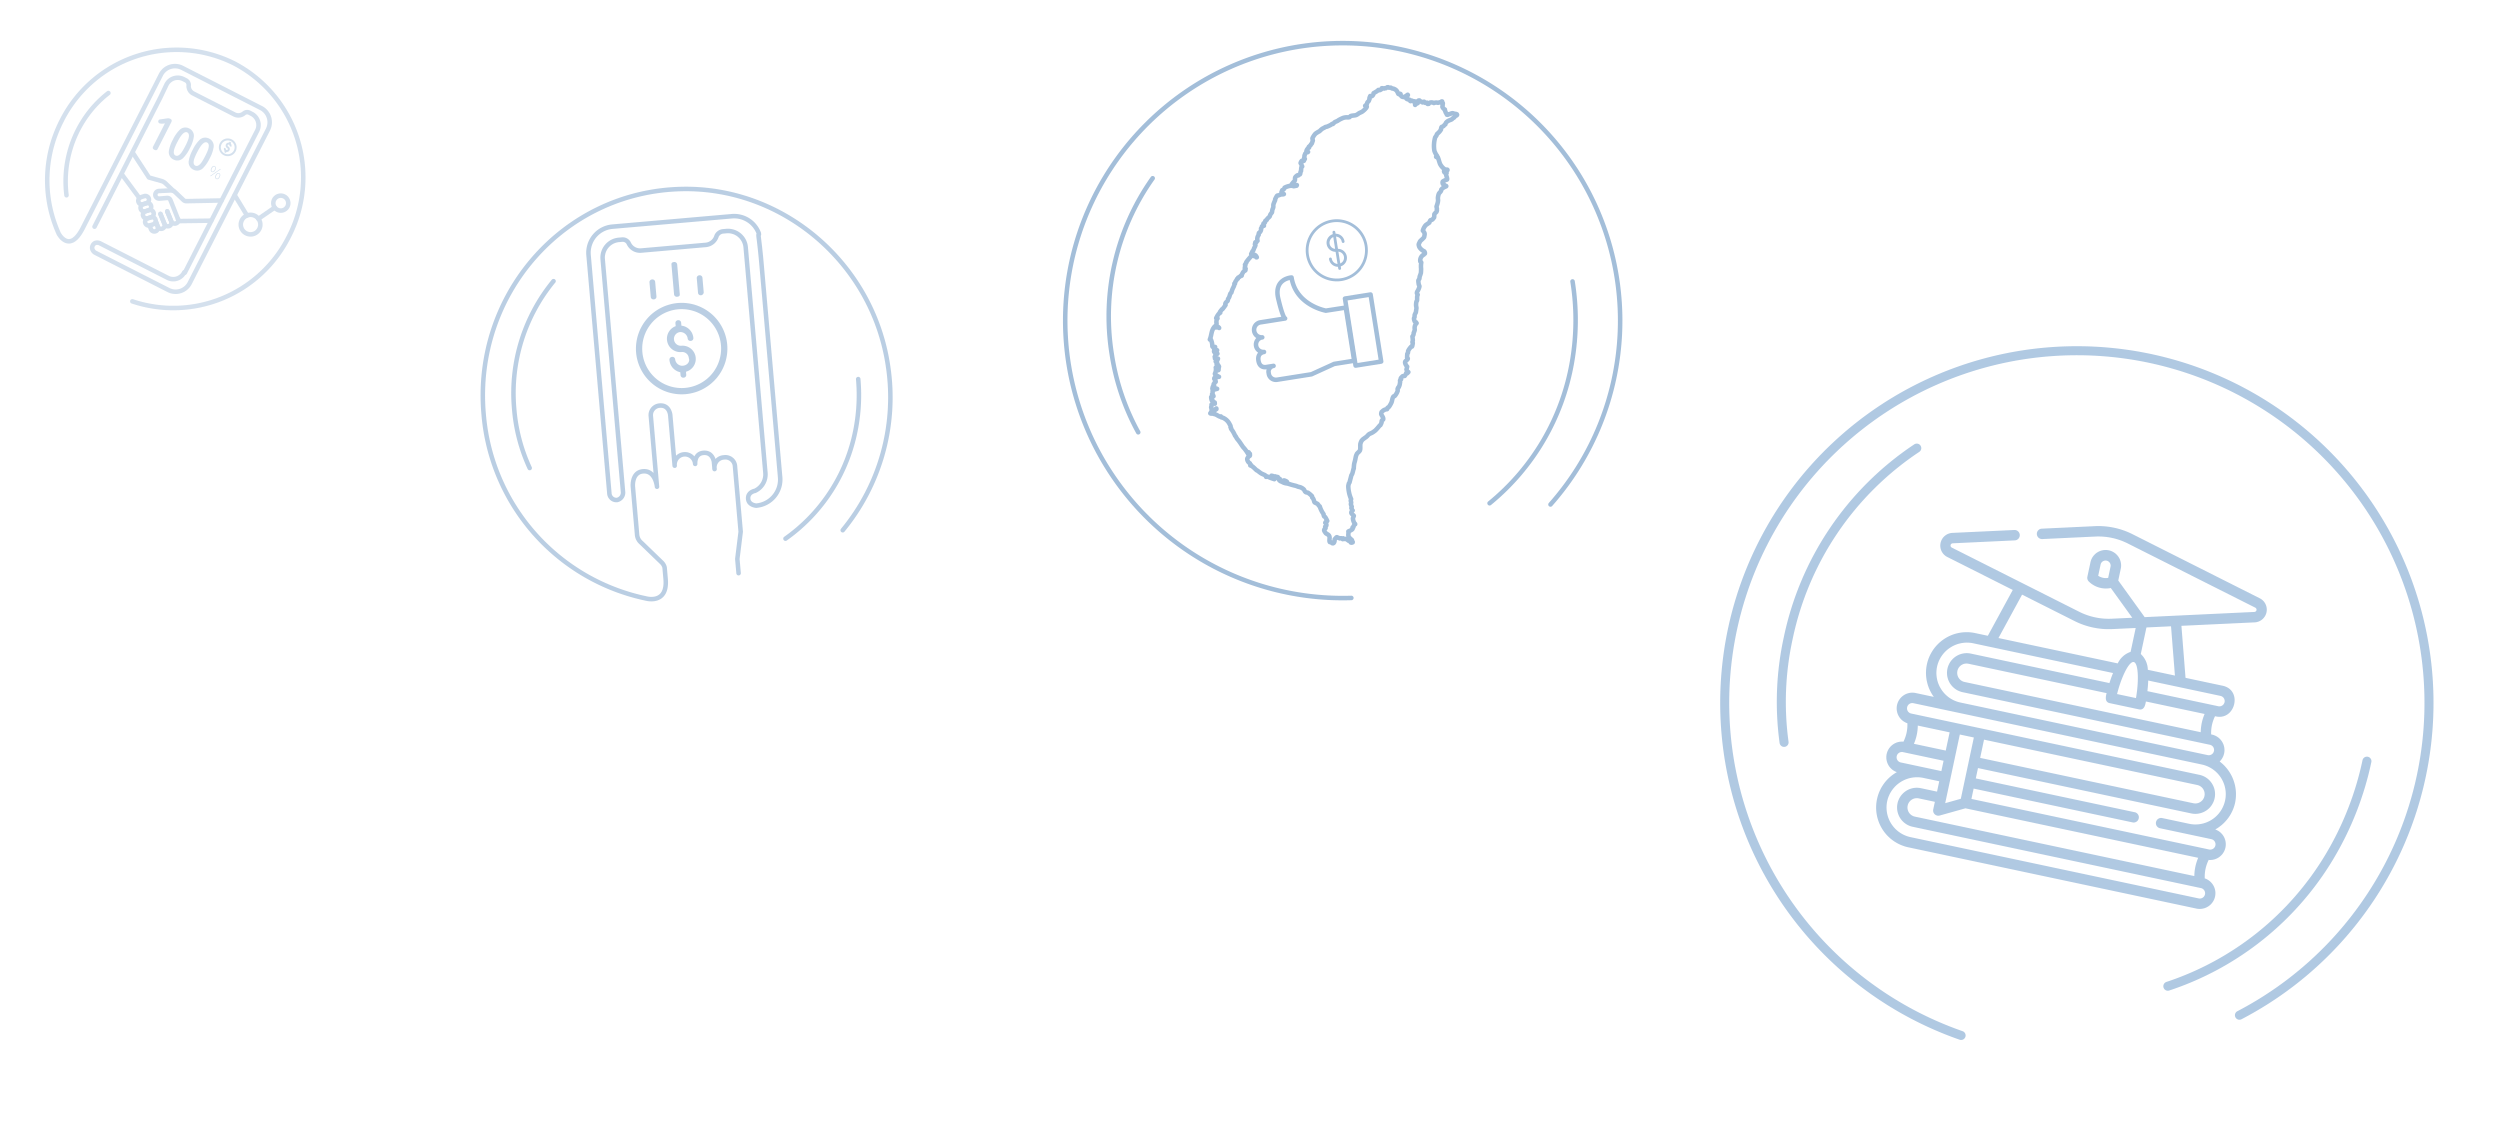<svg xmlns="http://www.w3.org/2000/svg" width="553.166" height="248.652" viewBox="0 0 553.166 248.652">
  <g id="组_730" data-name="组 730" transform="translate(-11375.298 -713.164)">
    <g id="组_110" data-name="组 110" transform="matrix(0.978, 0.208, -0.208, 0.978, 11774.847, 776.277)" opacity="0.6">
      <g id="组_678" data-name="组 678" transform="translate(0 0)">
        <g id="累積放款金額-01" transform="translate(12.455 30.147)">
          <path id="路径_342" data-name="路径 342" d="M3.9,69.8A66.1,66.1,0,0,1,0,47.037,66.916,66.916,0,0,1,19.076,0" transform="translate(0 0)" fill="none" stroke="#7ca5cf" stroke-linecap="round" stroke-linejoin="round" stroke-width="2"/>
          <path id="路径_343" data-name="路径 343" d="M32.732,0a68.865,68.865,0,0,1-3.687,22.33A65.686,65.686,0,0,1,0,57.875" transform="translate(98.194 47.037)" fill="none" stroke="#7ca5cf" stroke-linecap="round" stroke-linejoin="round" stroke-width="2"/>
        </g>
        <path id="路径_1323" data-name="路径 1323" d="M68.164,155.232a77.927,77.927,0,1,1,59.318-17.189" fill="none" stroke="#7ca5cf" stroke-linecap="round" stroke-linejoin="round" stroke-width="2"/>
      </g>
      <path id="路径_1324" data-name="路径 1324" d="M74.6,71.722a8.282,8.282,0,0,1,0-4.166,3.476,3.476,0,0,0,.022-6.9,8.958,8.958,0,0,0,3.067-6.642,9.1,9.1,0,0,0-5.24-8.273,3.515,3.515,0,0,0-3.087-5.467,8.287,8.287,0,0,1,0-4.123c4.591.24,4.893-6.947.246-6.947h-8.4L57.924,18.134,73.68,14a2.818,2.818,0,0,0,0-5.416L43.11.55a16.8,16.8,0,0,0-8.528,0L23.214,3.536A1.152,1.152,0,0,0,23.8,5.764L35.167,2.779a14.5,14.5,0,0,1,7.358,0l30.57,8.029a.5.5,0,0,1,0,.958l-23.527,6.18-7.4-6.714V8.566a3.429,3.429,0,0,0-6.859,0V11.84a1.15,1.15,0,0,0,.548.981A5.392,5.392,0,0,0,40.9,13.2l6.011,5.449L42.525,19.8a14.5,14.5,0,0,1-7.358,0L4.6,11.767a.5.5,0,0,1,0-.958L17.969,7.3a1.152,1.152,0,0,0-.585-2.227L4.012,8.579a2.818,2.818,0,0,0,0,5.416l15.756,4.139L16.48,29.2H13.7a9.007,9.007,0,0,0-6.1,15.714H3.473a3.474,3.474,0,0,0-.384,6.925,8.287,8.287,0,0,1,0,4.168,3.476,3.476,0,0,0-.024,6.9A8.991,8.991,0,0,0,9.009,78.649H74.217a3.475,3.475,0,0,0,.386-6.926ZM39.859,11.131a3.049,3.049,0,0,1-2.251,0V8.566a1.126,1.126,0,0,1,2.251,0ZM68.683,51.862a2.062,2.062,0,0,1,0,4.125H20.439V51.862ZM18.135,65.728l-3.176,1.667V51.862h3.176Zm-5.48-9.741h-7.2a10.586,10.586,0,0,0,0-4.125h7.2Zm.556,14.3a1.153,1.153,0,0,0,1.13.035l5.229-2.743H72.235a10.586,10.586,0,0,0,0,4.125H9.009a2.062,2.062,0,0,1,0-4.125h3.646V69.3a1.15,1.15,0,0,0,.556.985ZM67,40.271H13.618a2.062,2.062,0,1,1,0-4.123H44.824c-.028.82-.024,2.024,1.135,2.024h6.63c1.162,0,1.162-1.2,1.133-2.024H67a10.606,10.606,0,0,0,0,4.123ZM49.274,28.166c1.015,0,1.982,3.6,2.14,7.7h-4.28c.158-4.1,1.125-7.7,2.14-7.7Zm21.5,4.508a1.17,1.17,0,0,1-1.169,1.169H53.57c-.075-.782-.176-1.565-.316-2.338H69.609a1.17,1.17,0,0,1,1.169,1.169ZM58.808,29.2H52.679a4.9,4.9,0,0,0-2.252-3.089V20.1l5.268-1.384ZM22,18.719l12.585,3.305a16.859,16.859,0,0,0,8.528,0l5.011-1.316v5.4A4.9,4.9,0,0,0,45.869,29.2H18.884ZM8.856,42.926a6.655,6.655,0,0,1-1.943-4.782A6.77,6.77,0,0,1,13.7,31.5H45.293c-.14.775-.241,1.556-.316,2.34H13.618a4.366,4.366,0,1,0,0,8.732H69.609a1.17,1.17,0,0,1,0,2.338H13.618A6.655,6.655,0,0,1,8.856,42.926ZM2.3,48.389a1.171,1.171,0,0,1,1.169-1.171H68.683A6.706,6.706,0,1,1,68.6,60.629H62.552a1.154,1.154,0,0,0,0,2.305H74.218a1.169,1.169,0,1,1,0,2.338H20.439v-2.34H56.482a1.153,1.153,0,0,0,0-2.3H20.439V58.291H68.683a4.366,4.366,0,0,0,0-8.732H3.473A1.171,1.171,0,0,1,2.3,48.389Zm1.169,12.24a1.169,1.169,0,0,1,0-2.338h9.182v2.338ZM74.218,76.344H9.009a6.713,6.713,0,0,1-6.7-6.771A6.77,6.77,0,0,1,9.1,62.934h3.559v2.338H9.009a4.366,4.366,0,0,0,0,8.732H74.217a1.169,1.169,0,0,1,0,2.338Z" transform="translate(39.073 38.292)" fill="#7ca5cf" stroke="rgba(0,0,0,0)" stroke-width="1"/>
    </g>
    <g id="全台學生貸市佔率-01" transform="translate(11602.081 733.014) rotate(-9)" opacity="0.4">
      <g id="累積放款金額-01-2" data-name="累積放款金額-01" transform="translate(9.822 23.768)">
        <path id="路径_342-2" data-name="路径_342" d="M3.083,55.025A52.22,52.22,0,0,1,0,37.085,52.819,52.819,0,0,1,15.031,0" transform="translate(0 0)" fill="none" stroke="#195ca0" stroke-linecap="round" stroke-linejoin="round" stroke-width="1"/>
        <path id="路径_343-2" data-name="路径_343" d="M25.808,0A54.113,54.113,0,0,1,22.9,17.6,51.656,51.656,0,0,1,0,45.608" transform="translate(77.408 37.085)" fill="none" stroke="#195ca0" stroke-linecap="round" stroke-linejoin="round" stroke-width="1"/>
      </g>
      <path id="路径_1322" d="M53.743,122.37A61.394,61.394,0,1,1,100.5,108.837" transform="translate(0 0)" fill="none" stroke="#195ca0" stroke-linecap="round" stroke-linejoin="round" stroke-width="1"/>
      <g id="组_283" transform="translate(29.307 12.007)">
        <path id="路径_267" d="M6.938,77.907l.189-.052a.839.839,0,0,1-.207-.43,1.247,1.247,0,0,1-.4-.62c-.1-.448-.034-.568.4-.9l.017-.413.069.052.034.224.1.034.069-.086-.069-.1.1-.086L7.2,75.445l.052-.1A.537.537,0,0,1,7.059,75l-.069-.052-.086.069.086.241-.1.138a7.8,7.8,0,0,0-.9-1.773c-.224-.448-.413-.9-.637-1.343-.121-.241-.275-.465-.4-.706-.086-.189-.138-.4-.224-.585-.017-.034-.069-.069-.086-.1a6.692,6.692,0,0,0-.637-1.653l.034-.155-.1-.207c.138-.207-.034-.517-.1-.723a2.863,2.863,0,0,0-.981-1.429,1.577,1.577,0,0,0-.551-.31l-.1-.241c-.069.017-.138.017-.189.034-.344-.172-.568-.448-.878-.637C1.119,65.545.6,65.321.568,65.3.379,65.235.155,65.27,0,65.132l.224-.241a3.69,3.69,0,0,0,1.222-.465h.034c.1-.43-.138.172-1.085.207l.034-.448c0-.1-.034-.207-.034-.293.017-.207.224-.413.172-.62l.155-.121L1.1,63.1l.224.086.017-.275a.689.689,0,0,1-.31-.172c0-.086-.034-.31-.138-.362H.775A2.36,2.36,0,0,1,.758,61.6l.465-.034.069-.052A.7.7,0,0,0,1.05,61c.258-.155.138-.6.31-.844a7.091,7.091,0,0,1,.981-.138L2.135,59.9l-.689.034-.138-.1a2.034,2.034,0,0,1,.189-.465l.1-.017.207-.172L1.7,59l.069-.172.155-.1.086-.172.258-.121.017-.069-.1-.189L2.2,58.09l.086-.052a.582.582,0,0,1-.224-.31l.052-.172.155-.052.1-.224.069-.034.207.086.069-.017.327.138h.121a4.191,4.191,0,0,1-.775-.689l-.017-.121a2.122,2.122,0,0,0,.413-1.326l.086-.052.069.052-.121.689.275-.034.138.017.069-.034a.349.349,0,0,1,.069-.258l-.017-.052.172-.43-.138-.379H3.2l-.086-.052-.034-.138.052-.086L3.1,54.44l.155-.224L3.1,54.165l-.121-.172.207-.327a.346.346,0,0,0,.224-.069H3.5l.069-.155-.241-.086-.052.034-.258.017-.1-.1a.373.373,0,0,0,0-.379l.155-.138.1-.379.4-.034.052-.034c-.344-.034-.706-.4-.654-.671l.706-.086-.155-.121-.43.017-.034-.086.138-.189-.155-.121v-.121l.224.017.086-.189-.189.034a.682.682,0,0,0-.327-.121l-.069-.138a3.693,3.693,0,0,0-.121-1.67l-.121.138-.069-.052c.568-.9.6-2,1.55-2.7l.138-.017c.069.052.034.224.034.293l.189-.138.138.172.207.052.172.138c.017-.121-.43-.482-.517-.585-.069-.189.086-.327.121-.5.017-.086-.017-.189,0-.275.034-.189.138-.654.379-.792l-.017-.086-.189.034L4.58,44.54c.189-.293.689-.964,1.085-1.05l-.1-.069c0-.1.5-.517.585-.62h.1a9.555,9.555,0,0,0,.844-.826l-.052-.1c.086-.551.551-.517.689-.792l.1-.31c.086-.121.224-.241.31-.362.121-.207.207-.43.327-.637a.575.575,0,0,1,.189-.224l.121-.069c.138-.258.241-.517.4-.758.189-.31.6-.74.568-1.1H9.9c.034-.43.413-.551.6-.93l.172-.017.121-.241a1.475,1.475,0,0,0,.671-.344l.155.052a1.906,1.906,0,0,1,.637-.878c.1-.069.293-.086.379-.189,0-.086.017-.258.1-.31l-.017-.069-.155.052c-.052-.138.172-.62.224-.758l-.069-.121.4-.465-.017-.069A11.356,11.356,0,0,1,14.5,32.127h.293l.275.189h.172c.086.017.207.275.241.327h.086c-.155-.568-.43-.706-1.085-.844l-.034-.069.413-.585c.017-.017.138-.086.155-.1a5.01,5.01,0,0,0,.293-.517,2.515,2.515,0,0,0,.379-.568c-.034-.069-.052-.138-.086-.224l.172-.43.189.069a.713.713,0,0,1,.327-.31,1.492,1.492,0,0,1,.465-1.257.753.753,0,0,1,.138-.43c.31-.069.671-.637.585-.878a.814.814,0,0,0,.275-.43A1.093,1.093,0,0,1,18.216,26a.4.4,0,0,1,.034-.551l.172-.017a.64.64,0,0,0,.258-.448l.1-.017.138-.138.121-.017c.207-.362.517-.413.758-.654.034-.034.172-.344.224-.4.121-.138.293-.275.413-.413.017-.017.138-.448.155-.5.086-.189.241-.379.31-.568s.052-.413.121-.6a8.758,8.758,0,0,1,.517-.861c.017-.034.034-.172.052-.224a4.1,4.1,0,0,1,.534-.689c.069-.069.293-.034.379-.052.189-.017.4-.1.585-.1.172,0,.413.086.585.017l-.275-.189-.069-.189h-.086l-.034-.121.241-.413a.769.769,0,0,0,.6-.465,3.757,3.757,0,0,1,1.584-.189c.017,0,.43.172.465.189l.637-.017.086-.121a1.844,1.844,0,0,0-.689-.069l-.1-.138-.172.034-.1-.1-.138.017a7.015,7.015,0,0,1,.844-.74c.224-.189.086-.6.327-.826a2.461,2.461,0,0,1,.344-.241.971.971,0,0,1,.207-.069l.121.069a.64.64,0,0,1,.379-.172c.017-.017.086-.086.086-.1.069-.155.121-.344.189-.5.017-.017.1-.086.1-.1.034-.138.172-.861.293-.913l.121-.034a1.416,1.416,0,0,1-.1-.654l-.1-.052-.034-.1a1.085,1.085,0,0,1,.344-.448l.121-.017.155.086H29.2a.212.212,0,0,0-.017-.224l.189-.034.1-.121-.138-.207c.138-.189.1-.4.207-.6.052-.1.138-.224.207-.344,0,0,.31-.241.327-.241l.258.017.086-.052c-.052-.069-.293-.121-.362-.138a1.135,1.135,0,0,1,.723-.758l-.069-.121.069-.086A2.714,2.714,0,0,0,31.2,10c.034-.017.086-.138.121-.172a2.15,2.15,0,0,0,.207-.155c.121-.207.224-.413.327-.62l-.034-.069c.086-.172-.069-.327.069-.5a4.412,4.412,0,0,1,.775-.826,6.31,6.31,0,0,1,.912-.379c.241-.121.448-.31.689-.43.189-.1.448-.138.654-.241a.365.365,0,0,1,.121-.052c.138-.034.327-.017.482-.052.258-.069.517-.138.775-.224.138-.052.293-.189.448-.189l.069.052c.034-.034.43-.31.448-.327.207-.086.5-.121.706-.207.1-.034.189-.1.293-.138a8.924,8.924,0,0,1,.964-.293,2.454,2.454,0,0,1,1.119.052h.327l.258-.189c.413-.121.947.052,1.36-.069a3.81,3.81,0,0,0,.6-.275c.224-.086.465-.121.689-.207.31-.121,1.257-.723,1.24-1l-.327-.207.379-.241.155-.293c.121-.241.275-.241.43-.413.017-.017.224-.4.241-.413s-.017-.121-.017-.138a3.135,3.135,0,0,1,.258-.465l.362.086a.807.807,0,0,0,.465-.585C46.933.758,47.9.413,47.915.275l.293.1a1.367,1.367,0,0,0,.465-.172L48.655.121l.052-.086c.069-.052.465.1.551.138L49.4.121l.241.034L49.964,0l.189.017.189.138a1.728,1.728,0,0,1,.413.069c.224.293.4.224.568.327.637.379.654.706.826,1.274l.138.1.275-.052.069.069-.069.224.293.4a1.533,1.533,0,0,0,.62.189L53.6,2.6h.189a.932.932,0,0,1,.379-.258l.034.069-.293.293.052.121-.224.258c0,.172.568.4.74.465l.034.241.069.052.327-.052.293.207.121-.017.121.086.275.034-.052.207.138.138-.034.052-.138.052-.155-.069-.034.344a1.22,1.22,0,0,1,.62-.293A.569.569,0,0,1,56.3,4.2l-.138-.034V4.132l.189-.155.189.017.052.069-.052.1c.31.017.482.362.654.379l.069-.017.1-.1.172.017a.446.446,0,0,0,.207.293h.362l.1.31.241.017c.172-.379.9-.241,1.154,0a1.349,1.349,0,0,1,.9.086l.74-.069.121-.1.1.017-.017.138-.155.138.069.086h.189a.41.41,0,0,1-.121.362c.086.155-.1.379-.086.482a1.083,1.083,0,0,0,.448.654l-.052.138c.138.275.052.809.448.947l-.138.121.155.052a2.576,2.576,0,0,1,.5-.1c.4-.069.534-.189.912.034l.138.224.086-.017.138-.086.258.138.034.121c-.034.121-.258.189-.4.189a3.783,3.783,0,0,1-.4.344c-.017.017-.138.034-.172.052a3.686,3.686,0,0,0-.327.224,1.816,1.816,0,0,1-.413.1c-.62.155-.981.293-1.188.792-.241.052-.31.224-.482.31-.413.207-.379-.069-.585.43a.477.477,0,0,0-.052.224,3.077,3.077,0,0,1-.706.637l-.31.207c-.034.034-.172.275-.207.327-.1.121-.224.224-.327.344a6.837,6.837,0,0,0-.637,2.875,3.9,3.9,0,0,0,.413,1.24c0,.034.017.086.017.121l-.258.052.052.052.241.052.069.069-.034.138c.017.017.1.155.1.155.052.4.1.792.172,1.171a3.186,3.186,0,0,0,.844,1.377,1.58,1.58,0,0,0,.551.172l.034.052-.017.069-.654-.086-.121.172a.428.428,0,0,0,.224.448l.1-.069.121.017.052.1-.121.086c-.172.241.189,1.257-.034,1.377a3.1,3.1,0,0,0-.947.258c-.155.1-.138.43-.086.568a.847.847,0,0,1,.4.482l.224.034.034.069-.069.052a2.24,2.24,0,0,0-1.154.534c-.052.448-.534.585-.671.826a3.216,3.216,0,0,0-.344.878c-.034.172-.017.362-.052.534a3.4,3.4,0,0,1-.31.826l-.241.465v.155l.017.327c0,.1-.121.258-.052.344a.926.926,0,0,1-.172.344c-.121.086-.534.362-.551.482a3.8,3.8,0,0,1-.138.637c-.017.052-.069.069-.1.1-.224.207-.362.4-.758.379-.138.052-.327.4-.379.5-.138.069-.844.4-.878.43a3.147,3.147,0,0,0-.809,1.085c.4.706.344.689.069,1.446-.069.189-.878.62-1.067.826l-.224.327a.813.813,0,0,0-.172.344l.017.275a1,1,0,0,0,.069.31,2.425,2.425,0,0,0,.878,1.033.588.588,0,0,1,.086.534h-.155l-.121.189a1.439,1.439,0,0,0-1,1.377l.138.155-.034.052.069.052a5.33,5.33,0,0,0-.258,1.412c-.069.275-.1.568-.189.861a6.621,6.621,0,0,1-.362.689c-.069.155-.1.327-.155.482s-.293.275-.31.465a5.834,5.834,0,0,0-.034.775c0,.138.086.293.086.448a1.634,1.634,0,0,1-.155.362,2.867,2.867,0,0,1-.31.482c-.293.362-.448.517-.207.93a3.442,3.442,0,0,0-.172.362c-.069.293-.086.6-.172.878a1.95,1.95,0,0,1-.172.224,3.16,3.16,0,0,0-.207.792c-.034.207.017.43-.017.637,0,.017-.258.861-.275.913a4.326,4.326,0,0,0-.344.5,4.5,4.5,0,0,0-.1.465c-.034.086-.138.189-.172.275a1.334,1.334,0,0,0,.034.585.378.378,0,0,0,.275.344v.121l.1.086a1.494,1.494,0,0,0-.62,1.188,1.329,1.329,0,0,1-.034.258,3.906,3.906,0,0,1-.327.585,1.13,1.13,0,0,1-.4.74,7.584,7.584,0,0,1-.052.9c-.017.1-.121.224-.138.327,0,.034.052.172.052.207a5.241,5.241,0,0,1-.241.671c0,.017-.069.069-.069.086l-.207.017a4.22,4.22,0,0,0-.775.792,4.02,4.02,0,0,1-.121.43c-.017.034-.155.155-.172.189-.069.275-.121.534-.172.809l.121.207c.052.189-.482.43-.6.534-.31.258,0,.981.189,1.24l-.258.6a.334.334,0,0,1,.034.258l.12.275.121.034.052.069-.293.224-.224-.069a1.853,1.853,0,0,1-.413.551l-.43-.017c-.155.086-.517.327-.551.482l.069.138c-.4.241-.241.275-.31.585a5.465,5.465,0,0,1-.241.689c-.034.1-.155.189-.189.327l-.155.086-.034.138c-.258.086-.155.482-.207.585a3.308,3.308,0,0,1-.861,1.05l-.241.034c-.344.293-.43.878-.654,1.24a6.854,6.854,0,0,1-.706.878s-.31.138-.344.155c-.017.069-.069.258-.172.293a1.574,1.574,0,0,0-1,.241l-.258.172a.9.9,0,0,0-.172.465c.052.344.448.912.224,1.257l-.138.017a1.884,1.884,0,0,0-.189.172,1.429,1.429,0,0,0-.1.362,3.189,3.189,0,0,1-.362.568.516.516,0,0,0-.172.069,13.61,13.61,0,0,1-1.085.9,7.076,7.076,0,0,1-.723.362c-.207.1-.517.138-.74.224-.293.121-.517.4-.792.534l-.517.258-.241.121a.863.863,0,0,0-.138.1l-.224.172a3.782,3.782,0,0,0-.327.517c-.241.482-.138,1.36-.482,1.67-.189.189-.482.327-.671.517-.017.017-.275.413-.275.43-.138.31-.241.637-.362.947-.1.241-.241.5-.327.758a9.073,9.073,0,0,0-.241.981l-.052.034c-.155.362-.293.74-.482,1.085-.052.1-.189.207-.241.31l-.637,1.463c-.017.034-.155.155-.172.189a5.57,5.57,0,0,0-.224.568,7.758,7.758,0,0,0,.172,2.944l-.017.034c-.017.034-.121.275-.121.293a2.57,2.57,0,0,0,.034.362c0,.155-.138.327-.121.465a2.745,2.745,0,0,0,.1.517l-.138.293a.792.792,0,0,1,.069.482l.1.034.034.052c-.861.534.052.964.069,1.222-.017.034-.293.517-.293.517a2.634,2.634,0,0,0,.138,1.033c.034.086.189.241.155.327-.207.086-.482.379-.482.568L27.151,95l-.052.1.034.138c-.1.327-1,.43-1.05.5a1.773,1.773,0,0,1-.1.6c-.155.6.207.913.585,1.395l-.017.224.121.207-.017.086a.641.641,0,0,1-.31.034l-.121-.069-.189-.448-.241-.017a2.377,2.377,0,0,0-.534-.482l-.31-.034-.241-.189-.069.121-.052.052-.1-.172a.9.9,0,0,0-.517-.1l-.6-.362-.1.017-.448.362c-.052.224-.138.792-.5.826l-.172-.052c-.1-.1-.207-.224-.327-.327h-.155c-.155-.327.172-.844.1-1.257-.086-.465-.482-.568-.689-.844l-.138-.293c-.189-.4-.155-.517.275-.792a.385.385,0,0,1-.017-.362c.448-.121.362-.585.138-.826l.1-.138c.1-.017.362-.121.4-.207-.069-.189-.258-1.016-.517-1.085a1.01,1.01,0,0,1-.069-.4l.017-.121a5.907,5.907,0,0,1-.568-1.825c-.224-.172-.241-.465-.43-.654-.017-.017-.5-.344-.534-.379a1.015,1.015,0,0,0-.069-.138v-.017c-.017-.224-.1-.878-.31-1.016v-.31a5.236,5.236,0,0,0-.758-.878c-.172-.1-.413-.086-.568-.327-.121-.172-.121-.4-.258-.585a2.46,2.46,0,0,0-.6-.517,4.058,4.058,0,0,0-.482-.207c-.172-.086-.327-.207-.517-.293-.224-.1-.465-.189-.689-.293-.362-.155-.723-.362-1.1-.517a2.5,2.5,0,0,1-1.085-.551c.155-.052.758.258.9.327l.121-.017.069-.1c0-.138-.465-.4-.6-.448l-.224.052-.138-.034-.207.138-.138-.034a1.134,1.134,0,0,1-.362-.4L12.861,82l.052-.138-.155.034a1.282,1.282,0,0,1-.207-.5l-.086.138-.121-.017-.069-.241-.138.017a1.829,1.829,0,0,1-.189-.155l.052.31-.069.121c-.121-.017-.4-.482-.465-.6l-.258-.086-.017.034.086.413.448.241.069.121-.069.052a13.678,13.678,0,0,1-1.5-.861L10,80.954a.293.293,0,0,1-.034-.241,1.066,1.066,0,0,0-.241-.241c-.224-.138-.448-.275-.654-.43-.258-.224-.5-.5-.74-.74-.052-.052-.138-.086-.189-.138C7.851,78.837,7.438,78.113,6.938,77.907Z" transform="translate(0 0)" fill="none" stroke="#195ca0" stroke-linecap="round" stroke-linejoin="round" stroke-width="1"/>
      </g>
      <g id="组_687" data-name="组 687" transform="translate(41.655 50.256)">
        <path id="路径_1509" data-name="路径 1509" d="M0,0H5.733V15.013H0V0Z" transform="translate(21.058 6.466)" fill="none" stroke="#195ca0" stroke-linecap="round" stroke-linejoin="round" stroke-width="1"/>
        <path id="路径_1510" data-name="路径 1510" d="M16.461,8.446S10.108,6.259,10.108.01c0,0-3.977-.413-3.633,4.149.344,4.58.809,4.58.809,4.58H1.637a1.675,1.675,0,0,0,0,3.34H1.362a1.641,1.641,0,0,0,.155,3.254c-.327,0-1.515.086-1.515,1.7,0,1.877,1.618,1.67,1.618,1.67h1.5a1.329,1.329,0,0,0-.981.43,1.3,1.3,0,0,0-.327,1.016,1.565,1.565,0,0,0,.43,1.205,1.626,1.626,0,0,0,1.188.5h7.679l5.337-1.481H20.92V8.463l-4.459-.017" transform="translate(0 0)" fill="none" stroke="#195ca0" stroke-linecap="round" stroke-linejoin="round" stroke-width="1"/>
      </g>
      <g id="组_688" data-name="组 688" transform="translate(55.723 39.023)">
        <path id="路径_1511" data-name="路径 1511" d="M6.87,13.739a6.87,6.87,0,1,1,6.87-6.87A6.867,6.867,0,0,1,6.87,13.739ZM6.87.62a6.25,6.25,0,1,0,6.25,6.25A6.26,6.26,0,0,0,6.87.62Z" transform="translate(0 0)" fill="#195ca0"/>
        <path id="路径_1512" data-name="路径 1512" d="M2,3.994a2,2,0,1,1,2-2,.31.31,0,0,1-.62,0,1.36,1.36,0,1,0-1.36,1.36.309.309,0,0,1,.31.31A.339.339,0,0,1,2,3.994Z" transform="translate(4.872 3.185)" fill="#195ca0"/>
        <path id="路径_1513" data-name="路径 1513" d="M2,3.977a2,2,0,0,1-2-2,.31.31,0,1,1,.62,0A1.36,1.36,0,1,0,1.98.62a.31.31,0,0,1,0-.62,2,2,0,0,1,2,2A1.969,1.969,0,0,1,2,3.977Z" transform="translate(4.872 6.56)" fill="#195ca0"/>
        <path id="路径_1514" data-name="路径 1514" d="M.31,8.746A.309.309,0,0,1,0,8.436V.31a.31.31,0,1,1,.62,0V8.436A.3.3,0,0,1,.31,8.746Z" transform="translate(6.56 2.496)" fill="#195ca0"/>
      </g>
    </g>
    <g id="累積放款金額-01-3" data-name="累積放款金額-01" transform="matrix(0.996, -0.087, 0.087, 0.996, 11478.319, 759.066)" opacity="0.3">
      <path id="路径_340" data-name="路径 340" d="M37.959,11.261v47.2a5.8,5.8,0,0,1-5.82,5.82s-1.645-.253-1.645-1.645c0-1.518,1.645-1.645,1.645-1.645a4,4,0,0,0,2.657-3.8V7.086a3.942,3.942,0,0,0-3.922-3.922h-.759a1.755,1.755,0,0,0-1.518.886A2.752,2.752,0,0,1,26.065,5.82H11.641A2.752,2.752,0,0,1,9.11,4.049,1.48,1.48,0,0,0,7.718,3.037H6.959A3.942,3.942,0,0,0,3.037,6.959V58.71a1.657,1.657,0,0,1-1.518,1.645A1.569,1.569,0,0,1,0,58.71V5.82A5.8,5.8,0,0,1,5.82,0H32.392a5.81,5.81,0,0,1,5.567,4.3v.253C37.706,4.429,37.959,5.061,37.959,11.261Z" transform="translate(26.192 7.063)" fill="none" stroke="#195ca0" stroke-linecap="round" stroke-linejoin="round" stroke-miterlimit="10" stroke-width="1"/>
      <path id="路径_341" data-name="路径 341" d="M53.142,85.891V82.728l1.265-5.947V62.356a2.132,2.132,0,0,0-2.278-2.278,2.217,2.217,0,0,0-2.278,2.4V60.965s0-2.278-2.151-2.278c-2.024,0-2.024,2.278-2.024,2.278v0a2.278,2.278,0,1,0-4.555,0V49.7s0-2.278-2.151-2.278a2.107,2.107,0,0,0-2.151,2.151v15.69s0-3.669-2.784-3.669c-2.531,0-2.531,3.163-2.531,3.163V75.389a2.575,2.575,0,0,0,.759,1.9l4.175,4.808a2.274,2.274,0,0,1,.506,1.139v2.531c0,5.694-4.682,3.922-4.682,3.922A45.445,45.445,0,0,1,0,45.908C0,19.463,21.763-1.668,48.081.1,70.6,1.622,88.824,20.349,90.089,43.25A46.246,46.246,0,0,1,76.93,78.426" transform="translate(0 0)" fill="none" stroke="#195ca0" stroke-linecap="round" stroke-linejoin="round" stroke-miterlimit="10" stroke-width="1"/>
      <path id="路径_342-3" data-name="路径 342" d="M2.278,40.743A38.573,38.573,0,0,1,0,27.457,39.059,39.059,0,0,1,11.135,0" transform="translate(6.833 17.944)" fill="none" stroke="#195ca0" stroke-linecap="round" stroke-linejoin="round" stroke-miterlimit="10" stroke-width="1"/>
      <path id="路径_343-3" data-name="路径 343" d="M19.106,0a40.216,40.216,0,0,1-2.151,13.033A38.343,38.343,0,0,1,0,33.783" transform="translate(64.15 45.401)" fill="none" stroke="#195ca0" stroke-linecap="round" stroke-linejoin="round" stroke-miterlimit="10" stroke-width="1"/>
      <g id="组_343" data-name="组 343" transform="translate(34.796 16.047)">
        <path id="路径_344" data-name="路径 344" d="M3.076,10.122H2.823A1.617,1.617,0,0,1,1.431,8.6.6.6,0,0,0,.8,7.971.6.6,0,0,0,.165,8.6a3,3,0,0,0,2.151,2.91v.633a.6.6,0,0,0,.633.633.6.6,0,0,0,.633-.633v-.633a2.933,2.933,0,0,0-.506-5.82,1.518,1.518,0,0,1,0-3.037A1.633,1.633,0,0,1,4.594,4.175a.6.6,0,0,0,.633.633.6.6,0,0,0,.633-.633,2.978,2.978,0,0,0-2.4-2.91V.633A.6.6,0,0,0,2.823,0,.6.6,0,0,0,2.19.633v.633a2.962,2.962,0,0,0,.759,5.82A1.462,1.462,0,0,1,4.467,8.6C4.72,9.363,3.961,10.122,3.076,10.122Z" transform="translate(7.047 12.906)" fill="#195ca0"/>
        <path id="路径_345" data-name="路径 345" d="M0,10.122A10.122,10.122,0,1,0,10.122,0,10.152,10.152,0,0,0,0,10.122ZM10.122,1.392a8.731,8.731,0,1,1-8.731,8.731A8.748,8.748,0,0,1,10.122,1.392Z" transform="translate(0 9.11)" fill="#195ca0"/>
        <path id="路径_346" data-name="路径 346" d="M1.265,7.212V.633A.6.6,0,0,0,.633,0C.253,0,0,.127,0,.506v6.58a.6.6,0,0,0,.633.633C1.012,7.718,1.265,7.592,1.265,7.212Z" transform="translate(9.49 0)" fill="#195ca0"/>
        <path id="路径_347" data-name="路径 347" d="M1.265,3.8V.633A.6.6,0,0,0,.633,0,.6.6,0,0,0,0,.633V3.8a.6.6,0,0,0,.633.633A.678.678,0,0,0,1.265,3.8Z" transform="translate(14.804 3.416)" fill="#195ca0"/>
        <path id="路径_348" data-name="路径 348" d="M1.265,3.8V.633A.6.6,0,0,0,.633,0,.6.6,0,0,0,0,.633V3.8a.6.6,0,0,0,.633.633A.6.6,0,0,0,1.265,3.8Z" transform="translate(4.302 3.416)" fill="#195ca0"/>
      </g>
    </g>
    <g id="核准率100_-01" data-name="核准率100%-01" transform="matrix(0.891, 0.454, -0.454, 0.891, 11401.94, 714.368)" opacity="0.2">
      <path id="路径_971" d="M.081,38.025V6.031L0,2.815A2.784,2.784,0,0,1,2.733,0h.643A1.173,1.173,0,0,1,4.422.645,1.842,1.842,0,0,0,6.19,1.85H16.4A1.923,1.923,0,0,0,18.168.645,1.075,1.075,0,0,1,19.213,0h.563a2.784,2.784,0,0,1,2.733,2.814v35.2" transform="translate(17.042 8.19)" fill="none" stroke="#2766a6" stroke-linecap="round" stroke-linejoin="round" stroke-miterlimit="10" stroke-width="1"/>
      <path id="路径_972" d="M39.39,46.215a2.693,2.693,0,0,1-2.653,2.733H19.776s-1.125.08-1.125,1.125,1.125,1.206,1.125,1.206H38.1a3.5,3.5,0,0,0,3.457-3.537V9.639A3.553,3.553,0,0,0,38.1,6.1h-19.7a3.5,3.5,0,0,0-3.457,3.537V47.654c0,6.511-4.18,3.537-4.18,3.537a29.385,29.385,0,0,1-2.412-2.17A28.762,28.762,0,0,1,0,28.683,28.458,28.458,0,0,1,28.216,0,28.453,28.453,0,0,1,56.425,28.691,28.563,28.563,0,0,1,32.075,57.14" transform="translate(0 0)" fill="none" stroke="#2766a6" stroke-linecap="round" stroke-linejoin="round" stroke-miterlimit="10" stroke-width="1"/>
      <path id="路径_973" d="M4.341,2.171a2.162,2.162,0,1,1,0-.016Z" transform="translate(45.5 27.967)" fill="none" stroke="#2766a6" stroke-linecap="round" stroke-linejoin="round" stroke-miterlimit="10" stroke-width="1"/>
      <path id="路径_974" d="M3.379,1.69a1.653,1.653,0,1,1,0-.08C3.379,1.634,3.379,1.666,3.379,1.69Z" transform="translate(49.75 21.212)" fill="none" stroke="#2766a6" stroke-linecap="round" stroke-linejoin="round" stroke-miterlimit="10" stroke-width="1"/>
      <path id="路径_975" d="M4.421,2.733,0,0" transform="translate(41.641 25.957)" fill="none" stroke="#2766a6" stroke-linecap="round" stroke-linejoin="round" stroke-miterlimit="10" stroke-width="1"/>
      <path id="路径_976" d="M0,3.859,2.09,0" transform="translate(48.635 24.35)" fill="none" stroke="#2766a6" stroke-linecap="round" stroke-linejoin="round" stroke-miterlimit="10" stroke-width="1"/>
      <path id="路径_977" d="M2.285,0A24.062,24.062,0,0,0,.115,7.958a24.967,24.967,0,0,0,4.18,16.4" transform="translate(4.146 18.481)" fill="none" stroke="#2766a6" stroke-linecap="round" stroke-linejoin="round" stroke-miterlimit="10" stroke-width="1"/>
      <g id="组_464" transform="translate(17.394 27.878)">
        <path id="路径_978" d="M13.729,0,6.888,3.658a.939.939,0,0,1-.707.072L3.713,2.99a1.231,1.231,0,0,0-.965.113L.425,4.429a.843.843,0,0,0,.836,1.463c.008-.008.024-.008.032-.016l1.431-.892a.763.763,0,0,1,.916.072l3.738,3.3,6.343-3.336" transform="translate(8.393 0.418)" fill="none" stroke="#2766a6" stroke-linecap="round" stroke-linejoin="round" stroke-miterlimit="10" stroke-width="1"/>
        <path id="路径_979" d="M1.957,1.4l-.571.571A.819.819,0,0,1,.229.812L.8.241A.819.819,0,0,1,1.957,1.4Z" transform="translate(5.655 7.082)" fill="none" stroke="#2766a6" stroke-linecap="round" stroke-linejoin="round" stroke-miterlimit="10" stroke-width="1"/>
        <path id="路径_980" d="M1.957,1.388l-.571.571A.819.819,0,0,1,.229.8L.8.23A.819.819,0,0,1,1.957,1.388Z" transform="translate(6.813 8.251)" fill="none" stroke="#2766a6" stroke-linecap="round" stroke-linejoin="round" stroke-miterlimit="10" stroke-width="1"/>
        <path id="路径_981" d="M1.939,1.4l-.571.563A.816.816,0,0,1,.211,1.909a.8.8,0,0,1,0-1.085L.782.253A.816.816,0,1,1,1.955,1.387c-.008.008-.008.016-.016.016Z" transform="translate(7.989 9.393)" fill="none" stroke="#2766a6" stroke-linecap="round" stroke-linejoin="round" stroke-miterlimit="10" stroke-width="1"/>
        <path id="路径_982" d="M1.957,1.36l-.563.571A.832.832,0,0,1,.229,1.915a.816.816,0,0,1,0-1.133L.8.21A.817.817,0,0,1,1.957,1.36Z" transform="translate(9.128 10.594)" fill="none" stroke="#2766a6" stroke-linecap="round" stroke-linejoin="round" stroke-miterlimit="10" stroke-width="1"/>
        <path id="路径_983" d="M1.077,0,2.87,1.56A.8.8,0,1,1,1.817,2.773c-.008-.008-.016-.016-.024-.016L0,1.19" transform="translate(11.447 8.015)" fill="none" stroke="#2766a6" stroke-linecap="round" stroke-linejoin="round" stroke-miterlimit="10" stroke-width="1"/>
        <path id="路径_984" d="M.064,0,1.857,1.56a.8.8,0,0,1-1.069,1.2L0,2.034" transform="translate(11.383 9.204)" fill="none" stroke="#2766a6" stroke-linecap="round" stroke-linejoin="round" stroke-miterlimit="10" stroke-width="1"/>
        <path id="路径_985" d="M.908,0,1.7.723a.8.8,0,0,1-1.069,1.2L0,1.359" transform="translate(10.475 11.238)" fill="none" stroke="#2766a6" stroke-linecap="round" stroke-linejoin="round" stroke-miterlimit="10" stroke-width="1"/>
        <path id="路径_986" d="M2.926.458a.688.688,0,0,1,.064.973.245.245,0,0,1-.064.064.809.809,0,0,1-1.133.064L0,0" transform="translate(12.524 8.015)" fill="none" stroke="#2766a6" stroke-linecap="round" stroke-linejoin="round" stroke-miterlimit="10" stroke-width="1"/>
        <path id="路径_987" d="M0,0,5.507,3.175l2.838-.563a2.093,2.093,0,0,1,1,.048l2.347.707" fill="none" stroke="#2766a6" stroke-linecap="round" stroke-linejoin="round" stroke-miterlimit="10" stroke-width="1"/>
        <path id="路径_988" d="M5.691,2.846,0,0" transform="translate(0 5.346)" fill="none" stroke="#2766a6" stroke-linecap="round" stroke-linejoin="round" stroke-miterlimit="10" stroke-width="1"/>
      </g>
      <g id="组_695" data-name="组 695" transform="translate(19.06 15.226)">
        <g id="组_693" data-name="组 693" transform="translate(14.389 0)">
          <path id="路径_1521" data-name="路径 1521" d="M.653,1.953a.216.216,0,0,1-.217-.217H0a.65.65,0,0,0,.434.611V2.6H.87V2.347a.659.659,0,0,0,.4-.828.653.653,0,0,0-.619-.434A.217.217,0,1,1,.87.868H1.3A.65.65,0,0,0,.87.257V0H.436V.257a.659.659,0,0,0-.4.828.653.653,0,0,0,.619.434.217.217,0,1,1,0,.434Z" transform="translate(1.309 0.659)" fill="#2766a6"/>
          <path id="路径_1522" data-name="路径 1522" d="M1.961,3.923A1.961,1.961,0,1,0,0,1.961,1.959,1.959,0,0,0,1.961,3.923Zm0-3.481A1.527,1.527,0,1,1,.434,1.97,1.527,1.527,0,0,1,1.961.442Z" transform="translate(0 0)" fill="#2766a6"/>
        </g>
        <path id="路径_1523" data-name="路径 1523" d="M0,.723C0,.265.193,0,.5,0s.5.257.5.723S.8,1.455.5,1.455,0,1.19,0,.723Zm.852,0C.852.338.715.129.506.129S.161.338.161.723s.137.6.346.6S.852,1.109.852.723Zm1-.723H2L.715,2.4H.571ZM1.568,1.672c0-.466.193-.723.506-.723s.5.257.5.723-.2.732-.5.732C1.761,2.4,1.568,2.138,1.568,1.672Zm.852,0c0-.386-.137-.595-.346-.595s-.346.209-.346.595.137.6.346.6S2.42,2.058,2.42,1.672Z" transform="translate(15.193 6.97)" fill="#2766a6"/>
        <g id="组_694" data-name="组 694" transform="translate(0 2.114)">
          <path id="路径_1524" data-name="路径 1524" d="M2.13,7.709c-.378,0-.571-.177-.571-.523V1.431a2.479,2.479,0,0,1-1.077.555.46.46,0,0,1-.338-.137A.41.41,0,0,1,0,1.519a.467.467,0,0,1,.241-.394L1.56.185A1.183,1.183,0,0,1,2.243,0Q2.7,0,2.7.6V7.195C2.709,7.54,2.516,7.709,2.13,7.709Z" transform="translate(0 0)" fill="#2766a6"/>
          <path id="路径_1525" data-name="路径 1525" d="M3.907,6.327a1.809,1.809,0,0,1-1.8,1.383,1.8,1.8,0,0,1-1.8-1.359A7.637,7.637,0,0,1,0,3.859,7.667,7.667,0,0,1,.314,1.367,1.809,1.809,0,0,1,2.106,0,1.8,1.8,0,0,1,3.9,1.359a7.558,7.558,0,0,1,.314,2.476A7.865,7.865,0,0,1,3.907,6.327ZM3,2.195C2.854,1.383,2.556.981,2.106.981c-.651,0-.981.957-.981,2.878a11.134,11.134,0,0,0,.088,1.632c.145.812.442,1.222.892,1.222S2.862,6.3,3,5.474a11.549,11.549,0,0,0,.088-1.648A10.093,10.093,0,0,0,3,2.195Z" transform="translate(4.767 0)" fill="#2766a6"/>
          <path id="路径_1526" data-name="路径 1526" d="M3.907,6.327a1.809,1.809,0,0,1-1.8,1.383,1.8,1.8,0,0,1-1.8-1.359A7.637,7.637,0,0,1,0,3.859,7.667,7.667,0,0,1,.314,1.367,1.809,1.809,0,0,1,2.106,0,1.8,1.8,0,0,1,3.9,1.359a7.558,7.558,0,0,1,.314,2.476A7.865,7.865,0,0,1,3.907,6.327ZM3,2.195C2.854,1.383,2.556.981,2.106.981c-.651,0-.981.957-.981,2.878a11.134,11.134,0,0,0,.088,1.632c.145.812.442,1.222.892,1.222S2.862,6.3,3,5.474a11.549,11.549,0,0,0,.088-1.648A11.136,11.136,0,0,0,3,2.195Z" transform="translate(9.695 0)" fill="#2766a6"/>
        </g>
      </g>
    </g>
  </g>
</svg>
